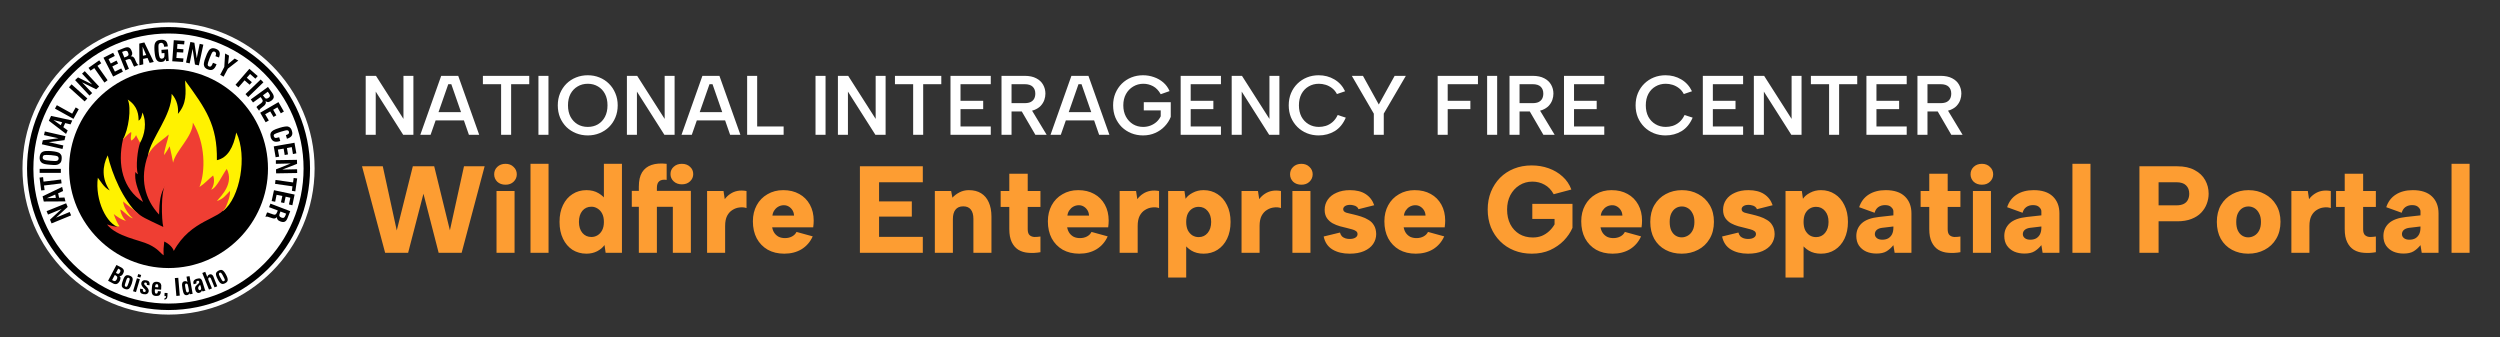 <svg width="445" height="60" viewBox="0 0 445 60" fill="none" xmlns="http://www.w3.org/2000/svg">
<rect x="0" y="0" width="445" height="60" fill="#333333" stroke="none"/>
<path fill-rule="evenodd" clip-rule="evenodd" d="M30.039 55.603C44.111 55.603 55.614 44.105 55.614 30.017C55.614 15.931 44.111 4.433 30.039 4.433C15.925 4.433 4.422 15.931 4.422 30.017C4.422 44.105 15.925 55.603 30.039 55.603Z" fill="white"/>
<path d="M54.036 29.999C54.036 16.767 43.228 5.964 30.01 5.964C16.75 5.964 5.943 16.768 5.943 29.999L5.943 30.154C6.027 43.316 16.802 54.036 30.01 54.036C43.228 54.036 54.036 43.233 54.036 29.999ZM55.684 29.999C55.684 44.142 44.139 55.683 30.01 55.683C15.897 55.683 4.385 44.233 4.296 30.165L4.295 29.999C4.295 15.857 15.841 4.317 30.01 4.317C44.138 4.317 55.684 15.858 55.684 29.999Z" fill="black"/>
<path d="M55.187 29.999C55.187 16.118 43.856 4.813 30.01 4.813C16.121 4.813 4.813 16.118 4.813 29.999C4.813 43.882 16.121 55.187 30.01 55.187C43.856 55.187 55.187 43.882 55.187 29.999ZM56 29.999C56 44.331 44.306 56 30.01 56C15.672 56 4 44.331 4 29.999C4 15.669 15.672 4 30.01 4C44.306 4 56 15.669 56 29.999Z" fill="white"/>
<path fill-rule="evenodd" clip-rule="evenodd" d="M30.01 47.712C39.736 47.712 47.702 39.747 47.702 29.999C47.702 20.253 39.736 12.288 30.01 12.288C20.242 12.288 12.298 20.253 12.298 29.999C12.298 39.747 20.242 47.712 30.01 47.712Z" fill="black"/>
<path fill-rule="evenodd" clip-rule="evenodd" d="M17.413 31.635C17.791 32.053 18.44 33.353 19.53 33.899C18.105 31.845 18.189 29.602 19.174 27.652C19.95 30.964 21.836 35.534 24.666 38.217C22.822 39.097 23.744 40.774 21.27 40.502C18.965 39.956 16.889 35.617 17.413 31.635Z" fill="#FFF200"/>
<path fill-rule="evenodd" clip-rule="evenodd" d="M39.757 37.503C37.137 37.336 32.84 33.731 26.342 27.652C26.866 24.571 30.598 20.567 30.555 16.71C31.562 17.801 31.792 19.226 31.666 20.274C33.259 18.43 33.092 16.585 32.945 14.321C36.613 19.331 38.709 22.286 38.605 28.512C40.532 28.092 41.538 26.248 42.063 23.585C44.096 27.82 42.692 35.219 39.757 37.503Z" fill="#FFF200"/>
<path fill-rule="evenodd" clip-rule="evenodd" d="M24.917 25.451C23.889 25.514 23.219 25.032 21.877 24.802C22.884 23.124 23.428 19.184 22.737 17.717C24.602 18.932 24.666 20.567 24.666 21.469C25.148 21.238 25.252 20.547 25.357 20.023C26.175 21.805 25.755 24.026 24.917 25.451Z" fill="#FFF200"/>
<path fill-rule="evenodd" clip-rule="evenodd" d="M26.531 43.52C24.833 42.702 20.767 42.136 19.048 39.956C19.195 39.935 20.411 40.523 21.27 40.27C20.955 39.852 20.537 39.013 20.242 38.091C20.39 38.259 21.898 39.349 22.507 39.285C22.213 39.349 21.437 38.028 21.416 37.294C21.836 37.378 23.177 38.95 23.659 38.824C23.47 38.845 21.877 37.042 21.941 35.848C22.423 36.392 23.933 37.357 24.413 37.839C25.169 38.593 25.776 38.845 29.067 40.396C28.732 39.097 28.648 33.962 29.402 33.06C28.543 34.443 28.376 35.827 28.313 38.195C25.776 35.471 24.812 31.802 26.363 27.548C27.327 25.745 28.648 25.199 30.031 23.942C29.927 24.865 29.192 26.667 29.213 27.61C29.697 26.918 29.927 26.541 30.199 26.038C30.555 27.569 30.619 27.967 30.808 28.952C31.247 26.835 34.349 24.299 34.328 21.825C36.572 25.473 36.613 30.503 35.502 33.291C36.466 32.662 37.179 31.823 37.934 31.237C38.227 31.97 38.123 32.998 37.598 33.752C38.562 33.5 39.631 31.006 40.365 30.063C41.665 32.62 39.465 34.778 38.605 35.785C39.757 35.408 40.155 34.778 40.931 33.983C41.036 34.737 40.575 35.974 40.219 36.791C39.233 39.034 33.992 39.034 30.933 44.672C30.808 44.148 30.137 43.394 29.235 42.995C29.109 44.022 29.088 44.463 29.13 45.447C28.438 44.966 28.207 44.337 26.531 43.52Z" fill="#EF3E33"/>
<path fill-rule="evenodd" clip-rule="evenodd" d="M21.898 24.781C22.653 24.005 23.094 23.628 23.345 23.502C23.449 23.942 23.135 24.424 23.366 25.032C23.848 24.76 24.079 24.341 24.225 24.046C24.372 24.466 24.749 25.032 24.938 25.431C24.498 26.52 24.12 29.685 24.54 31.006C24.33 30.922 24.246 30.775 24.099 30.607C23.933 32.138 24.351 33.312 25.462 35.953C21.898 33.648 20.83 29.392 21.898 24.781Z" fill="#EF3E33"/>
<path fill-rule="evenodd" clip-rule="evenodd" d="M38.751 49.703C38.52 49.263 38.416 48.949 38.437 48.718C38.458 48.509 38.625 48.32 38.898 48.173C39.17 48.027 39.401 48.004 39.61 48.11C39.799 48.214 40.009 48.467 40.24 48.906C40.47 49.325 40.554 49.639 40.532 49.87C40.512 50.081 40.365 50.269 40.071 50.416C39.799 50.563 39.569 50.584 39.38 50.478C39.17 50.395 38.96 50.122 38.751 49.703ZM39.233 49.41L39.255 49.451C39.442 49.786 39.548 49.975 39.631 50.038C39.694 50.081 39.778 50.081 39.883 50.038C39.967 49.996 40.03 49.913 40.03 49.829C40.009 49.745 39.946 49.556 39.778 49.263L39.736 49.18L39.673 49.053C39.527 48.781 39.421 48.613 39.338 48.571C39.276 48.509 39.191 48.509 39.086 48.55C39.002 48.613 38.96 48.675 38.96 48.76C38.96 48.844 39.023 49.011 39.149 49.263L39.233 49.41ZM37.2 51.547L37.724 51.338L37.137 49.934C37.074 49.765 37.053 49.639 37.074 49.577C37.074 49.494 37.137 49.431 37.221 49.388C37.305 49.367 37.368 49.367 37.409 49.41C37.473 49.431 37.514 49.514 37.577 49.66L38.185 51.149L38.667 50.96L37.975 49.2C37.892 49.032 37.808 48.927 37.683 48.864C37.556 48.802 37.409 48.802 37.242 48.864C37.158 48.906 37.074 48.969 37.012 49.053C36.948 49.137 36.906 49.221 36.906 49.325L36.529 48.383L36.005 48.592L37.2 51.547ZM36.068 51.882C36.068 51.861 36.048 51.841 36.026 51.799C36.005 51.778 35.984 51.736 35.942 51.673C35.922 51.778 35.88 51.861 35.795 51.946C35.733 52.03 35.628 52.071 35.523 52.113C35.334 52.177 35.188 52.156 35.062 52.051C34.916 51.967 34.831 51.82 34.769 51.61C34.706 51.421 34.706 51.255 34.748 51.128C34.79 50.981 34.937 50.814 35.147 50.625C35.167 50.625 35.209 50.584 35.251 50.563C35.418 50.395 35.502 50.269 35.46 50.143C35.439 50.081 35.398 50.017 35.355 49.996C35.292 49.975 35.23 49.975 35.147 49.996C35.062 50.017 34.999 50.081 34.957 50.143C34.937 50.206 34.937 50.289 34.978 50.395V50.436L34.476 50.605C34.391 50.353 34.391 50.143 34.496 49.975C34.58 49.829 34.769 49.703 35.041 49.62C35.313 49.535 35.523 49.535 35.67 49.598C35.816 49.682 35.942 49.849 36.026 50.122L36.424 51.401C36.424 51.485 36.467 51.527 36.488 51.568C36.509 51.631 36.55 51.673 36.592 51.716L36.068 51.882ZM35.628 50.688C35.46 50.856 35.355 50.981 35.313 51.086C35.272 51.191 35.251 51.296 35.292 51.401C35.334 51.506 35.377 51.568 35.418 51.61C35.481 51.653 35.544 51.653 35.628 51.631C35.712 51.61 35.774 51.547 35.795 51.443C35.816 51.359 35.795 51.212 35.753 51.066L35.628 50.688ZM33.72 52.135C33.7 52.26 33.657 52.343 33.574 52.407C33.511 52.47 33.427 52.512 33.301 52.532C33.071 52.574 32.903 52.512 32.777 52.343C32.652 52.197 32.567 51.882 32.484 51.421C32.4 50.94 32.38 50.605 32.442 50.416C32.505 50.206 32.63 50.102 32.84 50.059C32.966 50.038 33.05 50.038 33.134 50.059C33.217 50.102 33.301 50.143 33.365 50.227L33.196 49.242L33.741 49.158L34.287 52.302L33.763 52.386L33.72 52.135ZM33.008 51.276C33.07 51.631 33.134 51.861 33.176 51.946C33.238 52.03 33.301 52.071 33.406 52.051C33.511 52.03 33.574 51.988 33.616 51.882C33.637 51.799 33.616 51.631 33.574 51.359C33.511 50.94 33.427 50.688 33.385 50.584C33.322 50.499 33.238 50.457 33.134 50.478C33.029 50.499 32.966 50.542 32.945 50.646C32.924 50.752 32.945 50.94 33.008 51.276ZM31.394 52.679L31.121 49.494L31.73 49.451L32.002 52.617L31.394 52.679ZM29.256 53.329V53.12C29.34 53.12 29.423 53.078 29.466 53.014C29.528 52.952 29.549 52.868 29.549 52.763L29.57 52.721L29.277 52.701L29.298 52.135L29.822 52.156L29.801 52.742C29.801 52.91 29.738 53.056 29.653 53.162C29.549 53.267 29.424 53.329 29.256 53.329ZM28.103 51.82L28.627 51.861C28.627 51.882 28.627 51.903 28.627 51.925C28.627 51.946 28.627 51.946 28.627 51.967C28.606 52.239 28.523 52.428 28.376 52.553C28.228 52.658 28.019 52.701 27.747 52.679C27.601 52.679 27.474 52.638 27.369 52.596C27.286 52.553 27.202 52.491 27.138 52.407C27.076 52.302 27.034 52.177 27.013 52.03C26.992 51.904 26.992 51.631 27.034 51.276C27.055 50.981 27.076 50.772 27.117 50.646C27.161 50.52 27.223 50.436 27.286 50.353C27.369 50.289 27.453 50.227 27.579 50.185C27.684 50.164 27.831 50.143 27.977 50.164C28.124 50.185 28.25 50.206 28.355 50.269C28.459 50.31 28.543 50.395 28.606 50.499C28.648 50.584 28.69 50.688 28.711 50.814C28.711 50.919 28.711 51.128 28.69 51.401L28.669 51.568L27.579 51.485C27.579 51.506 27.579 51.506 27.579 51.527C27.579 51.547 27.579 51.589 27.558 51.631C27.558 51.861 27.558 52.03 27.601 52.114C27.62 52.218 27.684 52.26 27.788 52.26C27.893 52.281 27.956 52.239 28.019 52.177C28.061 52.113 28.103 51.988 28.103 51.82ZM27.62 51.107L28.145 51.149L28.166 51.045C28.166 50.877 28.166 50.771 28.124 50.709C28.103 50.625 28.019 50.605 27.936 50.584C27.831 50.584 27.767 50.605 27.705 50.667C27.663 50.73 27.642 50.835 27.62 51.002C27.62 51.045 27.62 51.086 27.62 51.107ZM24.959 51.38L25.462 51.485L25.441 51.547C25.42 51.673 25.42 51.778 25.462 51.841C25.483 51.904 25.546 51.946 25.651 51.967C25.734 51.988 25.798 51.967 25.84 51.946C25.902 51.904 25.923 51.861 25.944 51.778C25.944 51.695 25.881 51.568 25.734 51.421C25.692 51.38 25.651 51.359 25.63 51.338L25.609 51.317C25.252 50.96 25.105 50.667 25.148 50.395C25.19 50.185 25.294 50.038 25.441 49.955C25.588 49.87 25.776 49.849 26.028 49.892C26.28 49.934 26.446 50.017 26.531 50.164C26.636 50.31 26.656 50.499 26.615 50.752V50.793L26.133 50.709V50.667C26.154 50.541 26.154 50.457 26.112 50.395C26.091 50.353 26.028 50.31 25.923 50.289C25.86 50.269 25.798 50.289 25.756 50.31C25.692 50.353 25.671 50.395 25.671 50.457C25.651 50.499 25.671 50.563 25.692 50.625C25.714 50.667 25.777 50.751 25.902 50.856C25.923 50.877 25.965 50.919 26.006 50.96C26.363 51.296 26.51 51.589 26.469 51.861C26.426 52.071 26.321 52.218 26.175 52.302C26.028 52.386 25.819 52.407 25.567 52.365C25.316 52.323 25.127 52.239 25.022 52.092C24.938 51.946 24.896 51.736 24.938 51.485C24.959 51.464 24.959 51.464 24.959 51.442C24.959 51.421 24.959 51.401 24.959 51.38ZM23.68 51.841L24.372 49.535L24.895 49.703L24.204 51.988L23.68 51.841ZM24.456 49.263L24.602 48.781L25.127 48.949L24.98 49.41L24.456 49.263ZM21.857 49.975C21.689 50.416 21.648 50.752 21.689 50.96C21.752 51.17 21.941 51.338 22.234 51.442C22.527 51.547 22.758 51.527 22.947 51.401C23.114 51.276 23.283 50.981 23.449 50.52C23.597 50.059 23.659 49.724 23.597 49.514C23.534 49.305 23.345 49.158 23.052 49.053C22.758 48.949 22.527 48.949 22.338 49.095C22.172 49.221 22.003 49.514 21.857 49.975ZM22.402 50.122L22.381 50.185C22.255 50.541 22.192 50.752 22.213 50.835C22.213 50.94 22.276 51.002 22.36 51.024C22.464 51.066 22.548 51.066 22.612 51.002C22.674 50.94 22.758 50.752 22.863 50.436L22.905 50.353L22.947 50.206C23.052 49.913 23.094 49.724 23.094 49.639C23.073 49.556 23.009 49.494 22.926 49.451C22.822 49.41 22.737 49.431 22.674 49.494C22.612 49.535 22.527 49.703 22.444 49.975L22.402 50.122ZM19.237 49.975L20.725 47.167L21.584 47.607C21.815 47.733 21.962 47.9 22.024 48.068C22.087 48.235 22.045 48.445 21.92 48.675C21.836 48.864 21.731 48.99 21.605 49.074C21.501 49.137 21.374 49.158 21.249 49.116C21.374 49.2 21.437 49.325 21.459 49.473C21.459 49.62 21.416 49.786 21.333 49.975C21.165 50.289 20.997 50.457 20.788 50.541C20.578 50.605 20.348 50.584 20.096 50.436L19.237 49.975ZM20.641 48.571L20.809 48.675C20.934 48.739 21.04 48.76 21.123 48.739C21.206 48.696 21.291 48.613 21.374 48.445C21.437 48.32 21.459 48.214 21.437 48.131C21.416 48.048 21.333 47.984 21.206 47.9L21.04 47.817L20.641 48.571ZM19.95 49.849L20.18 49.975C20.305 50.038 20.411 50.059 20.515 50.017C20.599 49.975 20.683 49.892 20.788 49.724C20.872 49.556 20.892 49.41 20.872 49.325C20.851 49.221 20.745 49.137 20.599 49.032L20.431 48.949L19.95 49.849Z" fill="black"/>
<path fill-rule="evenodd" clip-rule="evenodd" d="M48.142 36.246L51.663 37.588L51.202 38.762C51.076 39.117 50.909 39.349 50.699 39.453C50.489 39.557 50.238 39.537 49.902 39.412C49.672 39.327 49.504 39.223 49.42 39.076C49.316 38.95 49.273 38.782 49.316 38.615C49.127 38.907 48.791 38.971 48.352 38.803C48.33 38.803 48.309 38.782 48.309 38.782L47.827 38.635C47.702 38.573 47.576 38.552 47.492 38.552C47.407 38.552 47.324 38.573 47.241 38.593L47.534 37.818C47.596 37.839 47.681 37.839 47.764 37.86C47.848 37.881 47.953 37.923 48.099 37.986L48.477 38.111L48.562 38.153C48.77 38.217 48.938 38.238 49.042 38.175C49.148 38.111 49.252 37.966 49.358 37.692L49.441 37.461L47.891 36.875L48.142 36.246ZM49.923 37.651L49.777 38.028C49.713 38.217 49.692 38.363 49.756 38.468C49.798 38.573 49.923 38.656 50.112 38.741C50.279 38.803 50.427 38.803 50.531 38.762C50.635 38.699 50.72 38.573 50.804 38.363L50.93 38.028L49.923 37.651ZM48.77 33.856L48.351 35.785L48.98 35.91L49.231 34.674L50.259 34.884L50.008 36.015L50.594 36.141L50.845 35.009L51.684 35.198L51.433 36.392L52.041 36.539L52.438 34.633L48.77 33.856ZM49.042 32.032L52.166 32.473L52.271 31.677L52.899 31.761L52.565 34.066L51.956 33.962L52.061 33.164L48.959 32.724L49.042 32.032ZM49.106 28.512L52.858 28.449L52.879 29.161L50.259 30.188L52.879 30.125L52.899 30.796L49.148 30.859L49.127 30.146L51.746 29.099L49.106 29.161L49.106 28.512ZM48.728 26.059L52.417 25.409L52.753 27.296L52.145 27.422L51.935 26.185L51.077 26.352L51.264 27.484L50.678 27.589L50.489 26.457L49.462 26.625L49.692 27.883L49.063 27.988L48.728 26.059ZM49.692 24.424L49.881 25.074C49.881 25.095 49.86 25.095 49.819 25.095C49.798 25.116 49.777 25.116 49.755 25.137C49.337 25.263 49.001 25.263 48.749 25.157C48.477 25.032 48.309 24.802 48.184 24.445C48.141 24.256 48.12 24.11 48.12 23.984C48.141 23.837 48.163 23.711 48.226 23.585C48.33 23.439 48.477 23.292 48.666 23.188C48.876 23.062 49.252 22.914 49.798 22.748C50.153 22.642 50.469 22.559 50.678 22.538C50.909 22.496 51.097 22.496 51.223 22.517C51.412 22.559 51.559 22.642 51.684 22.769C51.809 22.894 51.894 23.062 51.956 23.292C52.082 23.649 52.06 23.942 51.915 24.173C51.788 24.382 51.495 24.571 51.076 24.696L50.888 24.046L50.971 24.026C51.16 23.963 51.306 23.88 51.37 23.795C51.454 23.711 51.474 23.585 51.433 23.46C51.391 23.292 51.285 23.209 51.139 23.188C50.992 23.166 50.614 23.251 50.008 23.439C49.358 23.649 48.98 23.795 48.853 23.88C48.728 23.984 48.687 24.11 48.749 24.277C48.791 24.424 48.876 24.508 49.001 24.551C49.127 24.571 49.337 24.529 49.63 24.445L49.692 24.424ZM46.318 20.064L47.282 21.762L47.848 21.448L47.198 20.337L48.099 19.834L48.687 20.819L49.189 20.526L48.624 19.541L49.378 19.101L49.987 20.168L50.531 19.855L49.567 18.178L46.318 20.064ZM44.641 17.696L47.702 15.474L48.435 16.5C48.645 16.795 48.749 17.067 48.728 17.298C48.708 17.528 48.54 17.738 48.267 17.947C48.057 18.073 47.89 18.157 47.723 18.178C47.555 18.178 47.407 18.116 47.282 17.99C47.407 18.324 47.282 18.618 46.905 18.912C46.884 18.932 46.884 18.932 46.863 18.932L46.485 19.246C46.36 19.331 46.276 19.414 46.234 19.498C46.171 19.562 46.151 19.645 46.13 19.729L45.648 19.059C45.69 19.016 45.731 18.953 45.794 18.891C45.856 18.828 45.961 18.765 46.087 18.66L46.402 18.43L46.485 18.367C46.653 18.241 46.737 18.116 46.758 17.99C46.78 17.863 46.695 17.696 46.527 17.466L46.381 17.277L45.039 18.241L44.641 17.696ZM46.801 16.962L47.052 17.298C47.156 17.445 47.282 17.549 47.387 17.549C47.492 17.57 47.638 17.528 47.806 17.402C47.974 17.298 48.037 17.171 48.057 17.067C48.057 16.941 47.995 16.795 47.869 16.606L47.659 16.334L46.801 16.962ZM43.698 16.752L46.402 14.153L46.884 14.656L44.18 17.277L43.698 16.752ZM41.916 15.096L42.441 15.558L43.53 14.3L44.431 15.075L44.83 14.635L43.928 13.839L44.516 13.168L45.459 14.006L45.877 13.545L44.389 12.247L41.916 15.096ZM39.191 13.315L39.925 11.911L40.071 9.521L40.763 9.898L40.595 11.407L41.77 10.423L42.419 10.779L40.554 12.226L39.799 13.65L39.191 13.315ZM37.913 11.177L38.541 11.428C38.541 11.428 38.52 11.449 38.52 11.491C38.52 11.512 38.499 11.534 38.499 11.555C38.331 11.973 38.144 12.226 37.892 12.372C37.639 12.498 37.347 12.498 36.991 12.351C36.823 12.288 36.697 12.226 36.592 12.12C36.487 12.037 36.403 11.931 36.362 11.806C36.278 11.638 36.258 11.449 36.299 11.219C36.32 10.967 36.445 10.591 36.655 10.066C36.781 9.71 36.906 9.416 37.033 9.227C37.137 9.019 37.242 8.871 37.347 8.787C37.494 8.662 37.662 8.599 37.829 8.578C37.996 8.556 38.185 8.599 38.416 8.683C38.751 8.809 38.981 8.997 39.066 9.248C39.17 9.499 39.129 9.835 38.981 10.234L38.352 10.003L38.374 9.919C38.458 9.731 38.479 9.563 38.437 9.458C38.416 9.333 38.352 9.248 38.227 9.206C38.059 9.144 37.934 9.164 37.829 9.27C37.724 9.374 37.556 9.731 37.326 10.317C37.074 10.946 36.969 11.345 36.969 11.491C36.969 11.659 37.053 11.764 37.2 11.827C37.347 11.89 37.473 11.869 37.577 11.785C37.683 11.701 37.787 11.512 37.892 11.219L37.913 11.177ZM33.113 11.135L33.888 7.467L34.601 7.613L35.02 10.38L35.544 7.802L36.194 7.949L35.398 11.638L34.706 11.491L34.287 8.704L33.763 11.281L33.113 11.135ZM30.66 10.905L30.933 7.152L32.84 7.278L32.777 7.908L31.583 7.823L31.52 8.683L32.652 8.766L32.609 9.354L31.477 9.291L31.394 10.317L32.652 10.402L32.589 11.03L30.66 10.905ZM29.57 10.884L29.487 10.465C29.423 10.653 29.34 10.779 29.213 10.863C29.109 10.967 28.941 11.009 28.711 11.03C28.313 11.051 28.04 10.926 27.852 10.632C27.663 10.359 27.558 9.815 27.495 9.019C27.474 8.641 27.474 8.348 27.495 8.116C27.516 7.908 27.558 7.719 27.642 7.592C27.726 7.446 27.852 7.32 27.998 7.237C28.166 7.152 28.355 7.11 28.585 7.089C29.005 7.048 29.298 7.131 29.508 7.299C29.717 7.488 29.822 7.781 29.863 8.18V8.263L29.213 8.326V8.284C29.192 8.054 29.13 7.887 29.047 7.781C28.941 7.677 28.816 7.613 28.648 7.634C28.459 7.656 28.312 7.739 28.25 7.887C28.187 8.054 28.187 8.473 28.228 9.144C28.271 9.667 28.334 10.024 28.417 10.192C28.501 10.38 28.627 10.444 28.816 10.444C29.005 10.423 29.13 10.359 29.192 10.213C29.277 10.087 29.298 9.877 29.277 9.563L29.256 9.437L28.773 9.48L28.732 8.871L29.905 8.788L30.031 10.842L29.57 10.884ZM24.812 11.617L24.791 7.76L25.692 7.551L27.369 11.03L26.636 11.198L26.259 10.317L25.462 10.485L25.504 11.449L24.812 11.617ZM25.441 9.92L26.028 9.794L25.379 8.305L25.441 9.92ZM22.317 12.518L20.913 9.019L22.066 8.556C22.423 8.41 22.716 8.369 22.926 8.452C23.135 8.535 23.303 8.745 23.428 9.06C23.534 9.291 23.555 9.48 23.534 9.646C23.491 9.815 23.408 9.941 23.262 10.024C23.597 9.982 23.869 10.171 24.058 10.61C24.058 10.632 24.058 10.653 24.058 10.653L24.268 11.114C24.33 11.24 24.393 11.345 24.456 11.407C24.519 11.47 24.581 11.534 24.666 11.555L23.889 11.869C23.848 11.827 23.806 11.764 23.764 11.68C23.722 11.596 23.68 11.491 23.618 11.345L23.449 10.988L23.408 10.905C23.345 10.695 23.24 10.569 23.114 10.527C23.009 10.485 22.822 10.527 22.548 10.632L22.317 10.716L22.947 12.247L22.317 12.518ZM22.13 10.234L21.731 9.249L22.045 9.123C22.255 9.039 22.423 9.019 22.527 9.06C22.633 9.081 22.737 9.185 22.799 9.374C22.884 9.563 22.905 9.71 22.863 9.815C22.799 9.92 22.695 10.003 22.507 10.087L22.13 10.234ZM20.138 13.629L21.877 12.749L21.584 12.182L20.452 12.749L19.991 11.827L21.018 11.303L20.745 10.779L19.719 11.303L19.32 10.527L20.431 9.961L20.138 9.395L18.419 10.276L20.138 13.629ZM18.587 14.698L16.784 12.12L16.113 12.581L15.758 12.078L17.665 10.736L18.02 11.26L17.349 11.722L19.152 14.278L18.587 14.698ZM15.924 17.005L16.407 16.565L14.605 14.656L17.12 15.894L17.644 15.41L15.087 12.665L14.605 13.105L16.407 15.034L13.891 13.776L13.367 14.258L15.924 17.005ZM15.066 18.052L12.277 15.537L12.739 15.013L15.548 17.528L15.066 18.052ZM13.075 21.155L9.783 19.331L10.119 18.723L12.844 20.233L13.473 19.121L14.017 19.436L13.075 21.155ZM11.754 23.837L12.047 23.209L11.272 22.642L11.606 21.909L12.55 22.139L12.865 21.448L9.091 20.63L8.694 21.489L11.754 23.837ZM10.81 22.286L11.062 21.762L9.511 21.364L10.81 22.286ZM11.124 26.52L7.456 25.681L7.624 24.969L10.412 24.613L7.834 24.046L7.98 23.396L11.649 24.235L11.481 24.948L8.694 25.305L11.272 25.891L11.124 26.52ZM8.924 29.33C8.526 29.308 8.212 29.245 7.959 29.203C7.73 29.141 7.562 29.056 7.436 28.973C7.29 28.848 7.184 28.7 7.121 28.553C7.059 28.385 7.037 28.198 7.059 27.945C7.08 27.695 7.142 27.506 7.226 27.359C7.311 27.212 7.436 27.087 7.624 27.002C7.751 26.939 7.938 26.898 8.169 26.877C8.422 26.856 8.736 26.877 9.134 26.898C9.532 26.939 9.847 26.981 10.077 27.044C10.308 27.107 10.474 27.17 10.601 27.253C10.748 27.379 10.873 27.527 10.937 27.694C10.979 27.841 10.999 28.05 10.979 28.281C10.958 28.533 10.915 28.742 10.831 28.869C10.727 29.014 10.601 29.141 10.433 29.224C10.308 29.308 10.119 29.35 9.868 29.371C9.637 29.371 9.322 29.371 8.924 29.33ZM8.987 28.616C9.595 28.679 9.993 28.679 10.16 28.616C10.308 28.553 10.412 28.428 10.433 28.239C10.433 28.05 10.37 27.903 10.223 27.82C10.077 27.735 9.678 27.673 9.07 27.61C8.441 27.569 8.044 27.569 7.876 27.61C7.708 27.673 7.624 27.799 7.603 27.988C7.582 28.198 7.666 28.323 7.813 28.407C7.959 28.491 8.358 28.574 8.987 28.616ZM10.831 30.775H7.058V30.063H10.831L10.831 30.775ZM10.958 32.641L10.873 31.949L7.75 32.327L7.666 31.53L7.037 31.613L7.331 33.899L7.938 33.835L7.834 33.018L10.958 32.641ZM11.649 35.848L7.792 35.869L7.582 34.946L11.062 33.27L11.23 34.003L10.349 34.402L10.517 35.198L11.481 35.156L11.649 35.848ZM9.951 35.219L9.826 34.633L8.337 35.282L9.951 35.219ZM12.655 38.342L9.176 39.767L8.903 39.097L10.979 37.19L8.547 38.195L8.295 37.588L11.774 36.184L12.047 36.834L9.972 38.741L12.404 37.734L12.655 38.342Z" fill="black"/>
<path d="M73.585 13.5V24H71.77L66.88 16.305V24H65.095V13.5H66.925L71.815 21.165V13.5H73.585ZM80.333 14.985H79.793L76.643 24H74.813L78.533 13.5H81.563L85.298 24H83.468L80.333 14.985ZM76.853 19.965H82.973V21.435H76.853V19.965ZM85.956 13.5H94.206V14.985H90.981V24H89.196V14.985H85.956V13.5ZM95.842 13.5H97.627V24H95.842V13.5ZM104.626 24.105C103.886 24.105 103.191 23.975 102.541 23.715C101.891 23.455 101.321 23.09 100.831 22.62C100.351 22.14 99.971 21.575 99.691 20.925C99.421 20.265 99.286 19.54 99.286 18.75C99.286 17.97 99.421 17.255 99.691 16.605C99.971 15.945 100.351 15.375 100.831 14.895C101.321 14.415 101.891 14.045 102.541 13.785C103.191 13.525 103.886 13.395 104.626 13.395C105.366 13.395 106.056 13.525 106.696 13.785C107.346 14.045 107.911 14.415 108.391 14.895C108.881 15.375 109.261 15.945 109.531 16.605C109.811 17.255 109.951 17.97 109.951 18.75C109.951 19.54 109.811 20.265 109.531 20.925C109.261 21.575 108.881 22.14 108.391 22.62C107.911 23.09 107.346 23.455 106.696 23.715C106.056 23.975 105.366 24.105 104.626 24.105ZM104.626 22.59C105.306 22.59 105.911 22.435 106.441 22.125C106.971 21.805 107.386 21.36 107.686 20.79C107.986 20.21 108.136 19.53 108.136 18.75C108.136 17.96 107.986 17.28 107.686 16.71C107.386 16.14 106.971 15.7 106.441 15.39C105.911 15.07 105.306 14.91 104.626 14.91C103.946 14.91 103.341 15.07 102.811 15.39C102.281 15.7 101.861 16.14 101.551 16.71C101.251 17.28 101.101 17.96 101.101 18.75C101.101 19.53 101.251 20.21 101.551 20.79C101.861 21.36 102.281 21.805 102.811 22.125C103.341 22.435 103.946 22.59 104.626 22.59ZM120.079 13.5V24H118.264L113.374 16.305V24H111.589V13.5H113.419L118.309 21.165V13.5H120.079ZM126.828 14.985H126.288L123.138 24H121.308L125.028 13.5H128.058L131.793 24H129.963L126.828 14.985ZM123.348 19.965H129.468V21.435H123.348V19.965ZM134.776 13.5V22.515H139.486V24H132.991V13.5H134.776ZM145.163 13.5H146.948V24H145.163V13.5ZM157.638 13.5V24H155.823L150.933 16.305V24H149.148V13.5H150.978L155.868 21.165V13.5H157.638ZM159.301 13.5H167.551V14.985H164.326V24H162.541V14.985H159.301V13.5ZM176.357 14.985H170.972V17.94H175.007V19.425H170.972V22.515H176.357V24H169.187V13.5H176.357V14.985ZM184.284 16.665C184.284 16.145 184.129 15.735 183.819 15.435C183.509 15.135 183.029 14.985 182.379 14.985H180.054V18.36H182.379C182.819 18.36 183.174 18.295 183.444 18.165C183.724 18.025 183.934 17.83 184.074 17.58C184.214 17.32 184.284 17.015 184.284 16.665ZM182.379 13.5C183.219 13.5 183.909 13.645 184.449 13.935C184.999 14.215 185.409 14.6 185.679 15.09C185.949 15.57 186.084 16.095 186.084 16.665C186.084 17.045 186.019 17.42 185.889 17.79C185.759 18.16 185.549 18.505 185.259 18.825C184.969 19.135 184.584 19.385 184.104 19.575C183.634 19.755 183.059 19.845 182.379 19.845H180.054V24H178.269V13.5H182.379ZM183.444 19.26L186.309 24H184.299L181.539 19.26H183.444ZM192.511 14.985H191.971L188.821 24H186.991L190.711 13.5H193.741L197.476 24H195.646L192.511 14.985ZM189.031 19.965H195.151V21.435H189.031V19.965ZM206.609 16.77C206.239 16.11 205.784 15.635 205.244 15.345C204.704 15.055 204.129 14.91 203.519 14.91C202.859 14.91 202.254 15.075 201.704 15.405C201.164 15.725 200.734 16.175 200.414 16.755C200.104 17.325 199.949 17.99 199.949 18.75C199.949 19.51 200.104 20.18 200.414 20.76C200.724 21.33 201.144 21.78 201.674 22.11C202.214 22.43 202.814 22.59 203.474 22.59C203.944 22.59 204.384 22.51 204.794 22.35C205.204 22.19 205.564 21.97 205.874 21.69C206.184 21.4 206.429 21.07 206.609 20.7V19.65H203.594V18.195H208.394V20.805C208.154 21.425 207.794 21.985 207.314 22.485C206.844 22.985 206.279 23.38 205.619 23.67C204.969 23.96 204.249 24.105 203.459 24.105C202.719 24.105 202.024 23.975 201.374 23.715C200.734 23.455 200.169 23.09 199.679 22.62C199.199 22.14 198.819 21.575 198.539 20.925C198.269 20.265 198.134 19.54 198.134 18.75C198.134 17.97 198.269 17.255 198.539 16.605C198.819 15.945 199.199 15.375 199.679 14.895C200.169 14.415 200.734 14.045 201.374 13.785C202.024 13.525 202.719 13.395 203.459 13.395C204.129 13.395 204.774 13.505 205.394 13.725C206.014 13.935 206.569 14.25 207.059 14.67C207.549 15.09 207.924 15.605 208.184 16.215L206.609 16.77ZM217.328 14.985H211.943V17.94H215.978V19.425H211.943V22.515H217.328V24H210.158V13.5H217.328V14.985ZM227.731 13.5V24H225.916L221.026 16.305V24H219.241V13.5H221.071L225.961 21.165V13.5H227.731ZM229.394 18.75C229.394 17.96 229.529 17.24 229.799 16.59C230.079 15.93 230.459 15.365 230.939 14.895C231.429 14.415 231.994 14.045 232.634 13.785C233.284 13.525 233.979 13.395 234.719 13.395C235.749 13.395 236.679 13.64 237.509 14.13C238.349 14.62 238.989 15.325 239.429 16.245L237.974 16.74C237.744 16.3 237.449 15.945 237.089 15.675C236.729 15.405 236.349 15.21 235.949 15.09C235.549 14.97 235.154 14.91 234.764 14.91C234.084 14.91 233.474 15.07 232.934 15.39C232.394 15.7 231.969 16.145 231.659 16.725C231.359 17.295 231.209 17.97 231.209 18.75C231.209 19.52 231.359 20.195 231.659 20.775C231.969 21.345 232.394 21.79 232.934 22.11C233.474 22.43 234.084 22.59 234.764 22.59C235.164 22.59 235.569 22.53 235.979 22.41C236.399 22.28 236.794 22.06 237.164 21.75C237.544 21.43 237.859 21.005 238.109 20.475L239.549 20.94C239.089 22.02 238.434 22.82 237.584 23.34C236.734 23.85 235.779 24.105 234.719 24.105C233.979 24.105 233.284 23.975 232.634 23.715C231.994 23.455 231.429 23.085 230.939 22.605C230.459 22.125 230.079 21.56 229.799 20.91C229.529 20.25 229.394 19.53 229.394 18.75ZM248.245 13.5H250.24L246.31 20.22V24H244.54V20.235L240.625 13.5H242.605L245.425 18.6L248.245 13.5ZM255.906 13.5H263.076V14.985H257.691V17.94H261.726V19.425H257.691V24H255.906V13.5ZM264.709 13.5H266.494V24H264.709V13.5ZM274.709 16.665C274.709 16.145 274.554 15.735 274.244 15.435C273.934 15.135 273.454 14.985 272.804 14.985H270.479V18.36H272.804C273.244 18.36 273.599 18.295 273.869 18.165C274.149 18.025 274.359 17.83 274.499 17.58C274.639 17.32 274.709 17.015 274.709 16.665ZM272.804 13.5C273.644 13.5 274.334 13.645 274.874 13.935C275.424 14.215 275.834 14.6 276.104 15.09C276.374 15.57 276.509 16.095 276.509 16.665C276.509 17.045 276.444 17.42 276.314 17.79C276.184 18.16 275.974 18.505 275.684 18.825C275.394 19.135 275.009 19.385 274.529 19.575C274.059 19.755 273.484 19.845 272.804 19.845H270.479V24H268.694V13.5H272.804ZM273.869 19.26L276.734 24H274.724L271.964 19.26H273.869ZM285.561 14.985H280.176V17.94H284.211V19.425H280.176V22.515H285.561V24H278.391V13.5H285.561V14.985ZM291.137 18.75C291.137 17.96 291.272 17.24 291.542 16.59C291.822 15.93 292.202 15.365 292.682 14.895C293.172 14.415 293.737 14.045 294.377 13.785C295.027 13.525 295.722 13.395 296.462 13.395C297.492 13.395 298.422 13.64 299.252 14.13C300.092 14.62 300.732 15.325 301.172 16.245L299.717 16.74C299.487 16.3 299.192 15.945 298.832 15.675C298.472 15.405 298.092 15.21 297.692 15.09C297.292 14.97 296.897 14.91 296.507 14.91C295.827 14.91 295.217 15.07 294.677 15.39C294.137 15.7 293.712 16.145 293.402 16.725C293.102 17.295 292.952 17.97 292.952 18.75C292.952 19.52 293.102 20.195 293.402 20.775C293.712 21.345 294.137 21.79 294.677 22.11C295.217 22.43 295.827 22.59 296.507 22.59C296.907 22.59 297.312 22.53 297.722 22.41C298.142 22.28 298.537 22.06 298.907 21.75C299.287 21.43 299.602 21.005 299.852 20.475L301.292 20.94C300.832 22.02 300.177 22.82 299.327 23.34C298.477 23.85 297.522 24.105 296.462 24.105C295.722 24.105 295.027 23.975 294.377 23.715C293.737 23.455 293.172 23.085 292.682 22.605C292.202 22.125 291.822 21.56 291.542 20.91C291.272 20.25 291.137 19.53 291.137 18.75ZM310.273 14.985H304.888V17.94H308.923V19.425H304.888V22.515H310.273V24H303.103V13.5H310.273V14.985ZM320.675 13.5V24H318.86L313.97 16.305V24H312.185V13.5H314.015L318.905 21.165V13.5H320.675ZM322.338 13.5H330.588V14.985H327.363V24H325.578V14.985H322.338V13.5ZM339.394 14.985H334.009V17.94H338.044V19.425H334.009V22.515H339.394V24H332.224V13.5H339.394V14.985ZM347.321 16.665C347.321 16.145 347.166 15.735 346.856 15.435C346.546 15.135 346.066 14.985 345.416 14.985H343.091V18.36H345.416C345.856 18.36 346.211 18.295 346.481 18.165C346.761 18.025 346.971 17.83 347.111 17.58C347.251 17.32 347.321 17.015 347.321 16.665ZM345.416 13.5C346.256 13.5 346.946 13.645 347.486 13.935C348.036 14.215 348.446 14.6 348.716 15.09C348.986 15.57 349.121 16.095 349.121 16.665C349.121 17.045 349.056 17.42 348.926 17.79C348.796 18.16 348.586 18.505 348.296 18.825C348.006 19.135 347.621 19.385 347.141 19.575C346.671 19.755 346.096 19.845 345.416 19.845H343.091V24H341.306V13.5H345.416ZM346.481 19.26L349.346 24H347.336L344.576 19.26H346.481Z" fill="white"/>
<path d="M72.646 45H68.554L64.44 29.6H68.136L70.622 41.018L73.482 29.6H77.288L80.082 40.996L82.59 29.6H86.264L82.172 45H78.08L75.374 34.484L72.646 45ZM88.38 34H91.593V45H88.38V34ZM89.987 32.878C89.385 32.878 88.894 32.702 88.513 32.35C88.146 31.983 87.963 31.543 87.963 31.03C87.963 30.502 88.146 30.062 88.513 29.71C88.894 29.343 89.385 29.16 89.987 29.16C90.573 29.16 91.05 29.343 91.416 29.71C91.798 30.062 91.989 30.502 91.989 31.03C91.989 31.543 91.798 31.983 91.416 32.35C91.05 32.702 90.573 32.878 89.987 32.878ZM94.429 29.16H97.641V45H94.429V29.16ZM107.934 35.694L107.494 35.716V29.16H110.706V45H107.802L107.604 43.614C107.31 44.039 106.878 44.406 106.306 44.714C105.734 45.007 105.096 45.154 104.392 45.154C103.468 45.154 102.639 44.927 101.906 44.472C101.187 44.003 100.622 43.343 100.212 42.492C99.801 41.641 99.596 40.644 99.596 39.5C99.596 38.341 99.801 37.344 100.212 36.508C100.622 35.657 101.187 35.005 101.906 34.55C102.624 34.081 103.453 33.846 104.392 33.846C105.228 33.846 105.946 34.029 106.548 34.396C107.149 34.748 107.611 35.181 107.934 35.694ZM103.05 39.5C103.05 40.307 103.255 40.959 103.666 41.458C104.076 41.942 104.612 42.184 105.272 42.184C105.668 42.184 106.034 42.081 106.372 41.876C106.709 41.671 106.98 41.37 107.186 40.974C107.391 40.578 107.494 40.087 107.494 39.5C107.494 38.913 107.391 38.422 107.186 38.026C106.98 37.63 106.709 37.329 106.372 37.124C106.034 36.904 105.668 36.794 105.272 36.794C104.597 36.794 104.054 37.043 103.644 37.542C103.248 38.041 103.05 38.693 103.05 39.5ZM121.37 32.812C120.783 32.812 120.299 32.636 119.918 32.284C119.537 31.932 119.346 31.499 119.346 30.986C119.346 30.458 119.537 30.025 119.918 29.688C120.299 29.336 120.783 29.16 121.37 29.16C121.971 29.16 122.455 29.336 122.822 29.688C123.203 30.025 123.394 30.458 123.394 30.986C123.394 31.499 123.203 31.932 122.822 32.284C122.455 32.636 121.971 32.812 121.37 32.812ZM122.976 33.978V45H119.764V36.816H112.46V33.978H122.976ZM113.714 33.186C113.714 32.145 113.905 31.309 114.286 30.678C114.682 30.047 115.247 29.607 115.98 29.358C116.713 29.109 117.608 29.043 118.664 29.16V32.02C118.077 31.932 117.637 32.013 117.344 32.262C117.065 32.497 116.926 32.885 116.926 33.428V45H113.714V33.186ZM125.861 34H128.787L129.007 35.452C129.286 35.071 129.616 34.755 129.997 34.506C130.393 34.242 130.826 34.066 131.295 33.978C131.779 33.89 132.307 33.897 132.879 34V37.036C132.498 36.904 132.087 36.867 131.647 36.926C131.207 36.97 130.789 37.117 130.393 37.366C129.997 37.601 129.674 37.953 129.425 38.422C129.19 38.891 129.073 39.485 129.073 40.204V45H125.861V34ZM139.602 45.154C138.472 45.154 137.49 44.919 136.654 44.45C135.818 43.966 135.165 43.291 134.696 42.426C134.241 41.561 134.014 40.549 134.014 39.39C134.014 38.319 134.241 37.366 134.696 36.53C135.15 35.694 135.788 35.041 136.61 34.572C137.431 34.088 138.362 33.846 139.404 33.846C140.504 33.846 141.457 34.073 142.264 34.528C143.07 34.968 143.701 35.599 144.156 36.42C144.61 37.241 144.838 38.195 144.838 39.28C144.838 39.456 144.83 39.639 144.816 39.83C144.801 40.021 144.779 40.233 144.75 40.468H137.446C137.519 40.864 137.658 41.209 137.864 41.502C138.069 41.781 138.326 42.001 138.634 42.162C138.956 42.309 139.323 42.382 139.734 42.382C140.188 42.382 140.599 42.287 140.966 42.096C141.332 41.905 141.604 41.634 141.78 41.282L144.662 42.074C144.222 43.057 143.562 43.819 142.682 44.362C141.802 44.89 140.775 45.154 139.602 45.154ZM141.34 38.378C141.325 38.011 141.23 37.689 141.054 37.41C140.878 37.131 140.65 36.911 140.372 36.75C140.093 36.589 139.785 36.515 139.448 36.53C139.11 36.545 138.802 36.633 138.524 36.794C138.26 36.941 138.032 37.153 137.842 37.432C137.651 37.696 137.534 38.011 137.49 38.378H141.34ZM164.261 32.438H156.473V35.848H162.303V38.554H156.473V42.162H164.261V45H153.063V29.6H164.261V32.438ZM166.402 34H169.306L169.526 35.188C169.893 34.792 170.325 34.469 170.824 34.22C171.323 33.971 171.865 33.846 172.452 33.846C173.317 33.846 174.043 34.029 174.63 34.396C175.231 34.763 175.686 35.298 175.994 36.002C176.317 36.706 176.478 37.564 176.478 38.576V45H173.266V38.972C173.266 38.239 173.112 37.681 172.804 37.3C172.511 36.919 172.063 36.728 171.462 36.728C170.846 36.728 170.384 36.926 170.076 37.322C169.768 37.703 169.614 38.261 169.614 38.994V45H166.402V34ZM179.656 34V30.92H182.934V34H185.2V36.838H182.934V40.798C182.934 41.297 183.044 41.649 183.264 41.854C183.499 42.059 183.792 42.169 184.144 42.184C184.496 42.184 184.848 42.155 185.2 42.096V44.89C184.452 45.022 183.741 45.059 183.066 45C182.392 44.956 181.798 44.78 181.284 44.472C180.786 44.164 180.39 43.709 180.096 43.108C179.803 42.507 179.656 41.737 179.656 40.798V36.838H178.116V34H179.656ZM192.109 45.154C190.98 45.154 189.997 44.919 189.161 44.45C188.325 43.966 187.673 43.291 187.203 42.426C186.749 41.561 186.521 40.549 186.521 39.39C186.521 38.319 186.749 37.366 187.203 36.53C187.658 35.694 188.296 35.041 189.117 34.572C189.939 34.088 190.87 33.846 191.911 33.846C193.011 33.846 193.965 34.073 194.771 34.528C195.578 34.968 196.209 35.599 196.663 36.42C197.118 37.241 197.345 38.195 197.345 39.28C197.345 39.456 197.338 39.639 197.323 39.83C197.309 40.021 197.287 40.233 197.257 40.468H189.953C190.027 40.864 190.166 41.209 190.371 41.502C190.577 41.781 190.833 42.001 191.141 42.162C191.464 42.309 191.831 42.382 192.241 42.382C192.696 42.382 193.107 42.287 193.473 42.096C193.84 41.905 194.111 41.634 194.287 41.282L197.169 42.074C196.729 43.057 196.069 43.819 195.189 44.362C194.309 44.89 193.283 45.154 192.109 45.154ZM193.847 38.378C193.833 38.011 193.737 37.689 193.561 37.41C193.385 37.131 193.158 36.911 192.879 36.75C192.601 36.589 192.293 36.515 191.955 36.53C191.618 36.545 191.31 36.633 191.031 36.794C190.767 36.941 190.54 37.153 190.349 37.432C190.159 37.696 190.041 38.011 189.997 38.378H193.847ZM199.295 34H202.221L202.441 35.452C202.719 35.071 203.049 34.755 203.431 34.506C203.827 34.242 204.259 34.066 204.729 33.978C205.213 33.89 205.741 33.897 206.313 34V37.036C205.931 36.904 205.521 36.867 205.081 36.926C204.641 36.97 204.223 37.117 203.827 37.366C203.431 37.601 203.108 37.953 202.859 38.422C202.624 38.891 202.507 39.485 202.507 40.204V45H199.295V34ZM210.703 43.306L211.143 43.284V49.4H207.931V34H210.835L211.033 35.386C211.312 34.961 211.737 34.601 212.309 34.308C212.881 34 213.527 33.846 214.245 33.846C215.169 33.846 215.991 34.081 216.709 34.55C217.428 35.005 217.993 35.657 218.403 36.508C218.829 37.344 219.041 38.341 219.041 39.5C219.041 40.644 218.836 41.641 218.425 42.492C218.015 43.343 217.443 44.003 216.709 44.472C215.991 44.927 215.169 45.154 214.245 45.154C213.395 45.154 212.669 44.971 212.067 44.604C211.481 44.237 211.026 43.805 210.703 43.306ZM215.587 39.5C215.587 38.693 215.382 38.048 214.971 37.564C214.561 37.065 214.025 36.816 213.365 36.816C212.955 36.816 212.581 36.919 212.243 37.124C211.906 37.329 211.635 37.63 211.429 38.026C211.239 38.422 211.143 38.913 211.143 39.5C211.143 40.072 211.239 40.563 211.429 40.974C211.635 41.37 211.906 41.678 212.243 41.898C212.581 42.103 212.955 42.206 213.365 42.206C214.025 42.206 214.561 41.957 214.971 41.458C215.382 40.959 215.587 40.307 215.587 39.5ZM220.994 34H223.92L224.14 35.452C224.418 35.071 224.748 34.755 225.13 34.506C225.526 34.242 225.958 34.066 226.428 33.978C226.912 33.89 227.44 33.897 228.012 34V37.036C227.63 36.904 227.22 36.867 226.78 36.926C226.34 36.97 225.922 37.117 225.526 37.366C225.13 37.601 224.807 37.953 224.558 38.422C224.323 38.891 224.206 39.485 224.206 40.204V45H220.994V34ZM230.048 34H233.26V45H230.048V34ZM231.654 32.878C231.053 32.878 230.562 32.702 230.18 32.35C229.814 31.983 229.63 31.543 229.63 31.03C229.63 30.502 229.814 30.062 230.18 29.71C230.562 29.343 231.053 29.16 231.654 29.16C232.241 29.16 232.718 29.343 233.084 29.71C233.466 30.062 233.656 30.502 233.656 31.03C233.656 31.543 233.466 31.983 233.084 32.35C232.718 32.702 232.241 32.878 231.654 32.878ZM238.517 41.392C238.591 41.671 238.708 41.898 238.869 42.074C239.045 42.235 239.251 42.353 239.485 42.426C239.72 42.499 239.962 42.536 240.211 42.536C240.666 42.536 241.018 42.455 241.267 42.294C241.517 42.133 241.641 41.927 241.641 41.678C241.641 41.429 241.546 41.245 241.355 41.128C241.179 40.996 240.945 40.893 240.651 40.82C240.358 40.732 240.05 40.651 239.727 40.578C239.361 40.49 238.95 40.387 238.495 40.27C238.041 40.138 237.608 39.962 237.197 39.742C236.787 39.507 236.449 39.199 236.185 38.818C235.921 38.422 235.789 37.931 235.789 37.344C235.789 36.669 235.973 36.068 236.339 35.54C236.706 35.012 237.227 34.601 237.901 34.308C238.576 34 239.375 33.846 240.299 33.846C241.443 33.846 242.375 34.081 243.093 34.55C243.812 35.019 244.318 35.679 244.611 36.53L241.817 37.234C241.744 37.043 241.634 36.897 241.487 36.794C241.341 36.677 241.157 36.596 240.937 36.552C240.732 36.493 240.527 36.464 240.321 36.464C239.94 36.464 239.639 36.537 239.419 36.684C239.199 36.831 239.089 37.014 239.089 37.234C239.089 37.381 239.133 37.505 239.221 37.608C239.324 37.711 239.456 37.791 239.617 37.85C239.793 37.909 239.991 37.96 240.211 38.004C240.446 38.048 240.695 38.107 240.959 38.18C241.399 38.283 241.847 38.407 242.301 38.554C242.771 38.701 243.203 38.899 243.599 39.148C244.01 39.383 244.333 39.705 244.567 40.116C244.817 40.512 244.949 41.025 244.963 41.656C244.963 42.301 244.78 42.895 244.413 43.438C244.047 43.966 243.511 44.384 242.807 44.692C242.103 45 241.245 45.154 240.233 45.154C239.016 45.154 237.997 44.905 237.175 44.406C236.354 43.907 235.833 43.137 235.613 42.096L238.517 41.392ZM252.008 45.154C250.879 45.154 249.896 44.919 249.06 44.45C248.224 43.966 247.571 43.291 247.102 42.426C246.647 41.561 246.42 40.549 246.42 39.39C246.42 38.319 246.647 37.366 247.102 36.53C247.557 35.694 248.195 35.041 249.016 34.572C249.837 34.088 250.769 33.846 251.81 33.846C252.91 33.846 253.863 34.073 254.67 34.528C255.477 34.968 256.107 35.599 256.562 36.42C257.017 37.241 257.244 38.195 257.244 39.28C257.244 39.456 257.237 39.639 257.222 39.83C257.207 40.021 257.185 40.233 257.156 40.468H249.852C249.925 40.864 250.065 41.209 250.27 41.502C250.475 41.781 250.732 42.001 251.04 42.162C251.363 42.309 251.729 42.382 252.14 42.382C252.595 42.382 253.005 42.287 253.372 42.096C253.739 41.905 254.01 41.634 254.186 41.282L257.068 42.074C256.628 43.057 255.968 43.819 255.088 44.362C254.208 44.89 253.181 45.154 252.008 45.154ZM253.746 38.378C253.731 38.011 253.636 37.689 253.46 37.41C253.284 37.131 253.057 36.911 252.778 36.75C252.499 36.589 252.191 36.515 251.854 36.53C251.517 36.545 251.209 36.633 250.93 36.794C250.666 36.941 250.439 37.153 250.248 37.432C250.057 37.696 249.94 38.011 249.896 38.378H253.746ZM276.557 34.572C276.132 33.795 275.589 33.23 274.929 32.878C274.284 32.511 273.558 32.328 272.751 32.328C271.9 32.328 271.13 32.548 270.441 32.988C269.766 33.413 269.231 34 268.835 34.748C268.454 35.496 268.263 36.347 268.263 37.3C268.263 38.297 268.454 39.17 268.835 39.918C269.216 40.651 269.752 41.231 270.441 41.656C271.13 42.067 271.937 42.272 272.861 42.272C273.433 42.272 273.961 42.177 274.445 41.986C274.929 41.781 275.362 41.502 275.743 41.15C276.124 40.798 276.447 40.395 276.711 39.94V38.972H272.751V36.288H279.901V40.556C279.549 41.363 279.036 42.118 278.361 42.822C277.686 43.511 276.872 44.076 275.919 44.516C274.966 44.941 273.88 45.154 272.663 45.154C271.519 45.154 270.47 44.963 269.517 44.582C268.564 44.201 267.735 43.658 267.031 42.954C266.327 42.25 265.777 41.421 265.381 40.468C265 39.5 264.809 38.444 264.809 37.3C264.809 36.156 265 35.107 265.381 34.154C265.777 33.186 266.32 32.35 267.009 31.646C267.713 30.942 268.542 30.399 269.495 30.018C270.448 29.637 271.497 29.446 272.641 29.446C273.712 29.446 274.716 29.615 275.655 29.952C276.608 30.289 277.437 30.781 278.141 31.426C278.845 32.057 279.366 32.827 279.703 33.736L276.557 34.572ZM287.049 45.154C285.92 45.154 284.937 44.919 284.101 44.45C283.265 43.966 282.612 43.291 282.143 42.426C281.688 41.561 281.461 40.549 281.461 39.39C281.461 38.319 281.688 37.366 282.143 36.53C282.598 35.694 283.236 35.041 284.057 34.572C284.878 34.088 285.81 33.846 286.851 33.846C287.951 33.846 288.904 34.073 289.711 34.528C290.518 34.968 291.148 35.599 291.603 36.42C292.058 37.241 292.285 38.195 292.285 39.28C292.285 39.456 292.278 39.639 292.263 39.83C292.248 40.021 292.226 40.233 292.197 40.468H284.893C284.966 40.864 285.106 41.209 285.311 41.502C285.516 41.781 285.773 42.001 286.081 42.162C286.404 42.309 286.77 42.382 287.181 42.382C287.636 42.382 288.046 42.287 288.413 42.096C288.78 41.905 289.051 41.634 289.227 41.282L292.109 42.074C291.669 43.057 291.009 43.819 290.129 44.362C289.249 44.89 288.222 45.154 287.049 45.154ZM288.787 38.378C288.772 38.011 288.677 37.689 288.501 37.41C288.325 37.131 288.098 36.911 287.819 36.75C287.54 36.589 287.232 36.515 286.895 36.53C286.558 36.545 286.25 36.633 285.971 36.794C285.707 36.941 285.48 37.153 285.289 37.432C285.098 37.696 284.981 38.011 284.937 38.378H288.787ZM299.338 45.154C298.267 45.154 297.307 44.927 296.456 44.472C295.605 44.017 294.938 43.365 294.454 42.514C293.985 41.663 293.75 40.659 293.75 39.5C293.75 38.341 293.992 37.344 294.476 36.508C294.975 35.657 295.649 35.005 296.5 34.55C297.365 34.081 298.326 33.846 299.382 33.846C300.467 33.846 301.435 34.081 302.286 34.55C303.151 35.005 303.833 35.657 304.332 36.508C304.831 37.344 305.08 38.334 305.08 39.478C305.08 40.651 304.823 41.663 304.31 42.514C303.811 43.365 303.122 44.017 302.242 44.472C301.377 44.927 300.409 45.154 299.338 45.154ZM299.338 42.25C299.719 42.25 300.086 42.147 300.438 41.942C300.79 41.737 301.069 41.436 301.274 41.04C301.494 40.629 301.604 40.116 301.604 39.5C301.604 38.884 301.494 38.378 301.274 37.982C301.069 37.571 300.797 37.263 300.46 37.058C300.123 36.853 299.763 36.75 299.382 36.75C298.971 36.75 298.605 36.853 298.282 37.058C297.959 37.263 297.695 37.571 297.49 37.982C297.299 38.378 297.204 38.884 297.204 39.5C297.204 40.116 297.299 40.629 297.49 41.04C297.681 41.436 297.937 41.737 298.26 41.942C298.583 42.147 298.942 42.25 299.338 42.25ZM309.437 41.392C309.51 41.671 309.628 41.898 309.789 42.074C309.965 42.235 310.17 42.353 310.405 42.426C310.64 42.499 310.882 42.536 311.131 42.536C311.586 42.536 311.938 42.455 312.187 42.294C312.436 42.133 312.561 41.927 312.561 41.678C312.561 41.429 312.466 41.245 312.275 41.128C312.099 40.996 311.864 40.893 311.571 40.82C311.278 40.732 310.97 40.651 310.647 40.578C310.28 40.49 309.87 40.387 309.415 40.27C308.96 40.138 308.528 39.962 308.117 39.742C307.706 39.507 307.369 39.199 307.105 38.818C306.841 38.422 306.709 37.931 306.709 37.344C306.709 36.669 306.892 36.068 307.259 35.54C307.626 35.012 308.146 34.601 308.821 34.308C309.496 34 310.295 33.846 311.219 33.846C312.363 33.846 313.294 34.081 314.013 34.55C314.732 35.019 315.238 35.679 315.531 36.53L312.737 37.234C312.664 37.043 312.554 36.897 312.407 36.794C312.26 36.677 312.077 36.596 311.857 36.552C311.652 36.493 311.446 36.464 311.241 36.464C310.86 36.464 310.559 36.537 310.339 36.684C310.119 36.831 310.009 37.014 310.009 37.234C310.009 37.381 310.053 37.505 310.141 37.608C310.244 37.711 310.376 37.791 310.537 37.85C310.713 37.909 310.911 37.96 311.131 38.004C311.366 38.048 311.615 38.107 311.879 38.18C312.319 38.283 312.766 38.407 313.221 38.554C313.69 38.701 314.123 38.899 314.519 39.148C314.93 39.383 315.252 39.705 315.487 40.116C315.736 40.512 315.868 41.025 315.883 41.656C315.883 42.301 315.7 42.895 315.333 43.438C314.966 43.966 314.431 44.384 313.727 44.692C313.023 45 312.165 45.154 311.153 45.154C309.936 45.154 308.916 44.905 308.095 44.406C307.274 43.907 306.753 43.137 306.533 42.096L309.437 41.392ZM320.596 43.306L321.036 43.284V49.4H317.824V34H320.728L320.926 35.386C321.204 34.961 321.63 34.601 322.202 34.308C322.774 34 323.419 33.846 324.138 33.846C325.062 33.846 325.883 34.081 326.602 34.55C327.32 35.005 327.885 35.657 328.296 36.508C328.721 37.344 328.934 38.341 328.934 39.5C328.934 40.644 328.728 41.641 328.318 42.492C327.907 43.343 327.335 44.003 326.602 44.472C325.883 44.927 325.062 45.154 324.138 45.154C323.287 45.154 322.561 44.971 321.96 44.604C321.373 44.237 320.918 43.805 320.596 43.306ZM325.48 39.5C325.48 38.693 325.274 38.048 324.864 37.564C324.453 37.065 323.918 36.816 323.258 36.816C322.847 36.816 322.473 36.919 322.136 37.124C321.798 37.329 321.527 37.63 321.322 38.026C321.131 38.422 321.036 38.913 321.036 39.5C321.036 40.072 321.131 40.563 321.322 40.974C321.527 41.37 321.798 41.678 322.136 41.898C322.473 42.103 322.847 42.206 323.258 42.206C323.918 42.206 324.453 41.957 324.864 41.458C325.274 40.959 325.48 40.307 325.48 39.5ZM337.244 45L337.024 43.636C336.643 44.105 336.232 44.472 335.792 44.736C335.352 45 334.758 45.132 334.01 45.132C333.336 45.132 332.727 45.015 332.184 44.78C331.642 44.531 331.209 44.171 330.886 43.702C330.578 43.233 330.424 42.668 330.424 42.008C330.424 41.099 330.747 40.343 331.392 39.742C332.052 39.141 333.072 38.767 334.45 38.62L337.024 38.334V37.608C337.024 37.359 336.9 37.117 336.65 36.882C336.416 36.633 336.042 36.508 335.528 36.508C335.074 36.508 334.678 36.625 334.34 36.86C334.018 37.095 333.798 37.432 333.68 37.872L330.93 36.882C331.253 35.899 331.818 35.151 332.624 34.638C333.446 34.11 334.458 33.846 335.66 33.846C337.156 33.846 338.293 34.22 339.07 34.968C339.848 35.716 340.236 36.721 340.236 37.982V45H337.244ZM337.024 40.314L334.978 40.556C334.568 40.615 334.252 40.747 334.032 40.952C333.827 41.143 333.724 41.385 333.724 41.678C333.724 41.957 333.842 42.191 334.076 42.382C334.311 42.573 334.634 42.668 335.044 42.668C335.455 42.668 335.807 42.587 336.1 42.426C336.394 42.25 336.621 42.008 336.782 41.7C336.944 41.377 337.024 40.981 337.024 40.512V40.314ZM343.41 34V30.92H346.688V34H348.954V36.838H346.688V40.798C346.688 41.297 346.798 41.649 347.018 41.854C347.253 42.059 347.546 42.169 347.898 42.184C348.25 42.184 348.602 42.155 348.954 42.096V44.89C348.206 45.022 347.495 45.059 346.82 45C346.146 44.956 345.552 44.78 345.038 44.472C344.54 44.164 344.144 43.709 343.85 43.108C343.557 42.507 343.41 41.737 343.41 40.798V36.838H341.87V34H343.41ZM351.177 34H354.389V45H351.177V34ZM352.783 32.878C352.182 32.878 351.691 32.702 351.309 32.35C350.943 31.983 350.759 31.543 350.759 31.03C350.759 30.502 350.943 30.062 351.309 29.71C351.691 29.343 352.182 29.16 352.783 29.16C353.37 29.16 353.847 29.343 354.213 29.71C354.595 30.062 354.785 30.502 354.785 31.03C354.785 31.543 354.595 31.983 354.213 32.35C353.847 32.702 353.37 32.878 352.783 32.878ZM363.584 45L363.364 43.636C362.983 44.105 362.572 44.472 362.132 44.736C361.692 45 361.098 45.132 360.35 45.132C359.675 45.132 359.067 45.015 358.524 44.78C357.981 44.531 357.549 44.171 357.226 43.702C356.918 43.233 356.764 42.668 356.764 42.008C356.764 41.099 357.087 40.343 357.732 39.742C358.392 39.141 359.411 38.767 360.79 38.62L363.364 38.334V37.608C363.364 37.359 363.239 37.117 362.99 36.882C362.755 36.633 362.381 36.508 361.868 36.508C361.413 36.508 361.017 36.625 360.68 36.86C360.357 37.095 360.137 37.432 360.02 37.872L357.27 36.882C357.593 35.899 358.157 35.151 358.964 34.638C359.785 34.11 360.797 33.846 362 33.846C363.496 33.846 364.633 34.22 365.41 34.968C366.187 35.716 366.576 36.721 366.576 37.982V45H363.584ZM363.364 40.314L361.318 40.556C360.907 40.615 360.592 40.747 360.372 40.952C360.167 41.143 360.064 41.385 360.064 41.678C360.064 41.957 360.181 42.191 360.416 42.382C360.651 42.573 360.973 42.668 361.384 42.668C361.795 42.668 362.147 42.587 362.44 42.426C362.733 42.25 362.961 42.008 363.122 41.7C363.283 41.377 363.364 40.981 363.364 40.512V40.314ZM368.892 29.16H372.104V45H368.892V29.16ZM387.375 36.552C387.903 36.552 388.335 36.471 388.673 36.31C389.01 36.149 389.259 35.914 389.421 35.606C389.597 35.283 389.685 34.909 389.685 34.484C389.685 33.853 389.494 33.355 389.113 32.988C388.746 32.621 388.167 32.438 387.375 32.438H384.229V36.552H387.375ZM393.139 34.484C393.139 35.085 393.029 35.679 392.809 36.266C392.603 36.838 392.273 37.366 391.819 37.85C391.379 38.319 390.799 38.693 390.081 38.972C389.377 39.251 388.533 39.39 387.551 39.39H384.229V45H380.819V29.6H387.551C388.797 29.6 389.831 29.827 390.653 30.282C391.489 30.722 392.112 31.316 392.523 32.064C392.933 32.797 393.139 33.604 393.139 34.484ZM400.186 45.154C399.115 45.154 398.154 44.927 397.304 44.472C396.453 44.017 395.786 43.365 395.302 42.514C394.832 41.663 394.598 40.659 394.598 39.5C394.598 38.341 394.84 37.344 395.324 36.508C395.822 35.657 396.497 35.005 397.348 34.55C398.213 34.081 399.174 33.846 400.23 33.846C401.315 33.846 402.283 34.081 403.134 34.55C403.999 35.005 404.681 35.657 405.18 36.508C405.678 37.344 405.928 38.334 405.928 39.478C405.928 40.651 405.671 41.663 405.158 42.514C404.659 43.365 403.97 44.017 403.09 44.472C402.224 44.927 401.256 45.154 400.186 45.154ZM400.186 42.25C400.567 42.25 400.934 42.147 401.286 41.942C401.638 41.737 401.916 41.436 402.122 41.04C402.342 40.629 402.452 40.116 402.452 39.5C402.452 38.884 402.342 38.378 402.122 37.982C401.916 37.571 401.645 37.263 401.308 37.058C400.97 36.853 400.611 36.75 400.23 36.75C399.819 36.75 399.452 36.853 399.13 37.058C398.807 37.263 398.543 37.571 398.338 37.982C398.147 38.378 398.052 38.884 398.052 39.5C398.052 40.116 398.147 40.629 398.338 41.04C398.528 41.436 398.785 41.737 399.108 41.942C399.43 42.147 399.79 42.25 400.186 42.25ZM407.865 34H410.791L411.011 35.452C411.289 35.071 411.619 34.755 412.001 34.506C412.397 34.242 412.829 34.066 413.299 33.978C413.783 33.89 414.311 33.897 414.883 34V37.036C414.501 36.904 414.091 36.867 413.651 36.926C413.211 36.97 412.793 37.117 412.397 37.366C412.001 37.601 411.678 37.953 411.429 38.422C411.194 38.891 411.077 39.485 411.077 40.204V45H407.865V34ZM417.36 34V30.92H420.638V34H422.904V36.838H420.638V40.798C420.638 41.297 420.748 41.649 420.968 41.854C421.202 42.059 421.496 42.169 421.848 42.184C422.2 42.184 422.552 42.155 422.904 42.096V44.89C422.156 45.022 421.444 45.059 420.77 45C420.095 44.956 419.501 44.78 418.988 44.472C418.489 44.164 418.093 43.709 417.8 43.108C417.506 42.507 417.36 41.737 417.36 40.798V36.838H415.82V34H417.36ZM431.067 45L430.847 43.636C430.465 44.105 430.055 44.472 429.615 44.736C429.175 45 428.581 45.132 427.833 45.132C427.158 45.132 426.549 45.015 426.007 44.78C425.464 44.531 425.031 44.171 424.709 43.702C424.401 43.233 424.247 42.668 424.247 42.008C424.247 41.099 424.569 40.343 425.215 39.742C425.875 39.141 426.894 38.767 428.273 38.62L430.847 38.334V37.608C430.847 37.359 430.722 37.117 430.473 36.882C430.238 36.633 429.864 36.508 429.351 36.508C428.896 36.508 428.5 36.625 428.163 36.86C427.84 37.095 427.62 37.432 427.503 37.872L424.753 36.882C425.075 35.899 425.64 35.151 426.447 34.638C427.268 34.11 428.28 33.846 429.483 33.846C430.979 33.846 432.115 34.22 432.893 34.968C433.67 35.716 434.059 36.721 434.059 37.982V45H431.067ZM430.847 40.314L428.801 40.556C428.39 40.615 428.075 40.747 427.855 40.952C427.649 41.143 427.547 41.385 427.547 41.678C427.547 41.957 427.664 42.191 427.899 42.382C428.133 42.573 428.456 42.668 428.867 42.668C429.277 42.668 429.629 42.587 429.923 42.426C430.216 42.25 430.443 42.008 430.605 41.7C430.766 41.377 430.847 40.981 430.847 40.512V40.314ZM436.375 29.16H439.587V45H436.375V29.16Z" fill="#FD9D32"/>
</svg>
